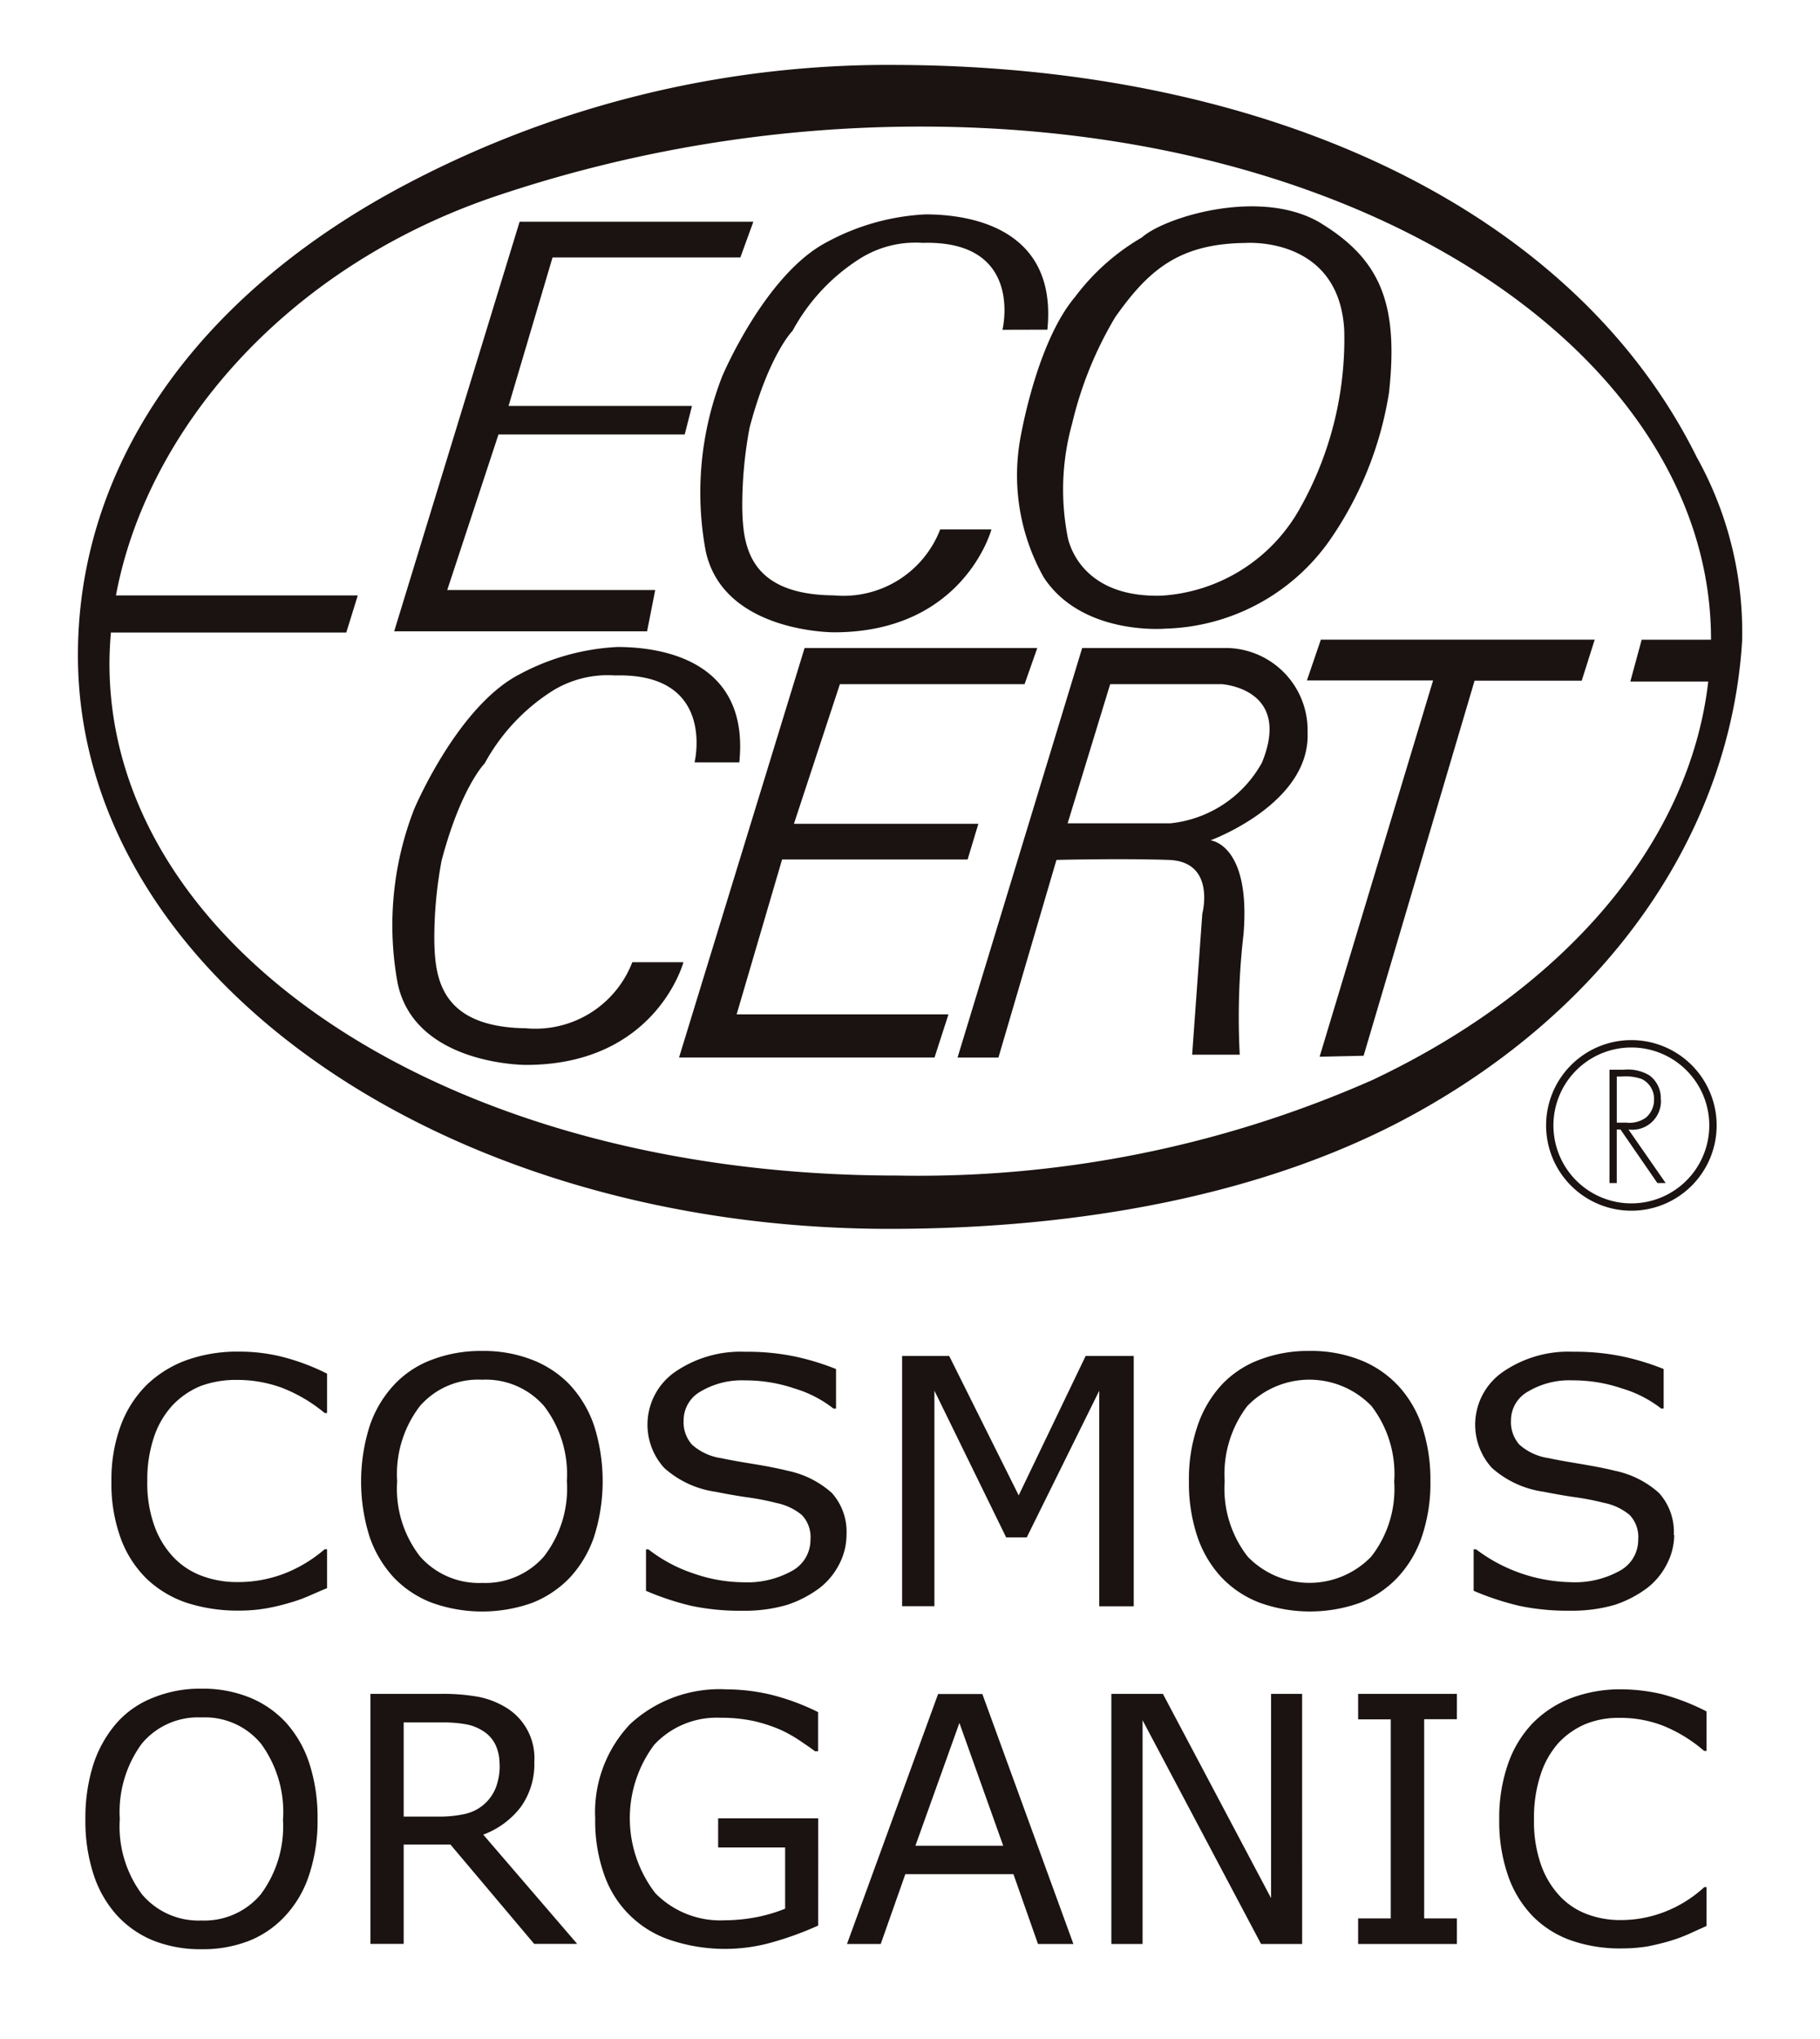 <svg xmlns="http://www.w3.org/2000/svg" xmlns:xlink="http://www.w3.org/1999/xlink" width="75" height="84" viewBox="0 0 75 84">
  <defs>
    <clipPath id="clip-path">
      <rect id="長方形_114" data-name="長方形 114" width="75" height="84" transform="translate(3296 6455)" fill="#fff"/>
    </clipPath>
    <clipPath id="clip-path-2">
      <rect id="長方形_113" data-name="長方形 113" width="68.6" height="77.625" fill="none"/>
    </clipPath>
  </defs>
  <g id="マスクグループ_17" data-name="マスクグループ 17" transform="translate(-3296 -6455)" clip-path="url(#clip-path)">
    <g id="グループ_211" data-name="グループ 211" transform="translate(3299.211 6457.675)">
      <path id="パス_354" data-name="パス 354" d="M29.524,12.068h9.632l-.535,1.472h-7.74l-1.813,6.119h7.559l-.3,1.174H28.653l-2.112,6.41h8.57l-.334,1.7H24.355Z" transform="translate(-11.322 -5.61)" fill="#1a1311"/>
      <g id="グループ_210" data-name="グループ 210">
        <g id="グループ_209" data-name="グループ 209" clip-path="url(#clip-path-2)">
          <path id="パス_355" data-name="パス 355" d="M84.865,11.594c-2.461-1.506-6.461-.268-7.4.573a9.2,9.2,0,0,0-2.753,2.449c-1.628,1.925-2.274,5.931-2.274,5.931a8.577,8.577,0,0,0,.982,5.624c1.589,2.419,5.017,2.112,5.017,2.112A8.557,8.557,0,0,0,85.165,24.7a14.659,14.659,0,0,0,2.485-6.154c.391-3.612-.334-5.446-2.789-6.952m-.827,11.63a7.026,7.026,0,0,1-5.747,3.7c-3.515.106-3.886-2.449-3.886-2.449a10.144,10.144,0,0,1,.19-4.642,15.468,15.468,0,0,1,1.775-4.382c1.359-1.922,2.609-3.028,5.368-3.057,0,0,3.849-.3,4.069,3.581a14.2,14.2,0,0,1-1.769,7.252" transform="translate(-33.62 -5.06)" fill="#1a1311"/>
          <path id="パス_356" data-name="パス 356" d="M51.464,44.889h9.589l-.524,1.488H52.919L51.025,52.13h7.6L58.182,53.6H50.537L48.664,59.98h8.729l-.574,1.777H46.291Z" transform="translate(-21.519 -20.867)" fill="#1a1311"/>
          <path id="パス_357" data-name="パス 357" d="M66.721,16.18C61.631,5.891,49.01.074,33.837,0a42.591,42.591,0,0,0-20.765,5.16C4.644,9.755,0,16.689,0,24.316c0,13.1,14.934,23.633,33.453,23.633,7.81,0,15.558-1.382,21.654-4.753,8.349-4.612,13.021-11.931,13.473-19.485a14.805,14.805,0,0,0-1.858-7.531M53.447,41.771a46.286,46.286,0,0,1-19.686,3.982C15,45.753,1.3,36.234,1.3,24.668c0-.431.023-.855.059-1.286h9.7l.473-1.527H1.567C2.819,15.132,8.442,8.406,17.124,5.439a54.8,54.8,0,0,1,17.619-2.9c18.708,0,32.564,9.62,32.555,21.138H64.441L63.973,25.4h3.211c-.755,6.571-5.8,12.585-13.737,16.368" transform="translate(0 0.001)" fill="#1a1311"/>
          <path id="パス_358" data-name="パス 358" d="M95.215,44.242l-.575,1.681h5.2l-4.676,15.5,1.813-.039,4.573-15.452h4.415l.535-1.69Z" transform="translate(-43.995 -20.566)" fill="#1a1311"/>
          <path id="パス_359" data-name="パス 359" d="M82.161,48.353a3.387,3.387,0,0,0-3.247-3.464H72.872L67.736,61.76h1.685l2.391-8.142s2.668-.067,4.626,0,1.385,2.214,1.385,2.214l-.419,5.81h1.961a29.915,29.915,0,0,1,.157-4.975c.3-3.705-1.362-3.856-1.362-3.856s4.135-1.509,4-4.458m-1.9,1.293A4.883,4.883,0,0,1,76.51,52.11H72.273l1.753-5.733h4.589s2.943.166,1.651,3.268" transform="translate(-31.488 -20.867)" fill="#1a1311"/>
          <path id="パス_360" data-name="パス 360" d="M36.666,49.559s.906-3.693-3.278-3.579a4.329,4.329,0,0,0-2.593.645A8.161,8.161,0,0,0,28.019,49.6s-.979.985-1.777,4.006a17.286,17.286,0,0,0-.3,3.319c.031,1.472.223,3.545,3.774,3.59a4.277,4.277,0,0,0,4.385-2.722h2.107s-1.13,4.232-6.493,4.232c0,0-4.575.015-5.284-3.362a13.178,13.178,0,0,1,.679-7.172s1.777-4.232,4.342-5.557a9.513,9.513,0,0,1,4.034-1.126c2.043,0,5.441.675,5.024,4.753Z" transform="translate(-11.255 -20.829)" fill="#1a1311"/>
          <path id="パス_361" data-name="パス 361" d="M60.375,16.262s.91-3.7-3.289-3.581a4.3,4.3,0,0,0-2.582.648A8.052,8.052,0,0,0,51.728,16.3s-.979.982-1.775,4a17.371,17.371,0,0,0-.3,3.319c.033,1.482.221,3.557,3.777,3.585a4.274,4.274,0,0,0,4.379-2.717h2.112s-1.137,4.238-6.489,4.238c0,0-4.579.021-5.289-3.365a13.171,13.171,0,0,1,.682-7.178s1.777-4.229,4.339-5.545a9.483,9.483,0,0,1,4.041-1.129c2.036,0,5.433.678,5.021,4.749Z" transform="translate(-22.276 -5.351)" fill="#1a1311"/>
          <path id="パス_362" data-name="パス 362" d="M117.779,77.528a1.161,1.161,0,0,0-.468-1,1.726,1.726,0,0,0-1.06-.232h-.585v4.669h.3V78.758h.154l1.521,2.207h.341l-1.534-2.207a1.181,1.181,0,0,0,1.338-1.229m-1.819.946v-1.9h.2a2.007,2.007,0,0,1,.835.106.909.909,0,0,1,.5.846.96.96,0,0,1-.334.741,1.17,1.17,0,0,1-.816.207Zm.6-3.4a3.514,3.514,0,1,0,3.515,3.515,3.514,3.514,0,0,0-3.515-3.515m0,6.726a3.211,3.211,0,1,1,3.211-3.211,3.211,3.211,0,0,1-3.211,3.211" transform="translate(-52.552 -34.901)" fill="#1a1311"/>
          <path id="パス_363" data-name="パス 363" d="M11.466,108.795c-.262.106-.5.213-.716.307a6.417,6.417,0,0,1-.837.3,8.7,8.7,0,0,1-.951.226,6.594,6.594,0,0,1-1.137.093,6.848,6.848,0,0,1-2.116-.313,4.456,4.456,0,0,1-1.663-.985,4.5,4.5,0,0,1-1.08-1.672A6.555,6.555,0,0,1,2.58,104.4a6.436,6.436,0,0,1,.373-2.274,4.6,4.6,0,0,1,1.077-1.7A4.648,4.648,0,0,1,5.683,99.4a6.238,6.238,0,0,1,2.152-.349,7.291,7.291,0,0,1,1.723.2,9.085,9.085,0,0,1,1.908.708v1.621h-.1A6.329,6.329,0,0,0,9.6,100.539a5.351,5.351,0,0,0-1.864-.322,4.2,4.2,0,0,0-1.467.246,3.361,3.361,0,0,0-1.16.787,3.617,3.617,0,0,0-.775,1.319,5.493,5.493,0,0,0-.276,1.825,5.151,5.151,0,0,0,.306,1.873,3.679,3.679,0,0,0,.788,1.271,3.1,3.1,0,0,0,1.185.763,4.091,4.091,0,0,0,1.416.244,5.3,5.3,0,0,0,1.932-.343,5.7,5.7,0,0,0,1.681-1.009h.1Z" transform="translate(-1.199 -46.044)" fill="#1a1311"/>
          <path id="パス_364" data-name="パス 364" d="M30.418,100.4a4.676,4.676,0,0,1,1,1.693,7.571,7.571,0,0,1-.007,4.563,4.69,4.69,0,0,1-.994,1.678,4.343,4.343,0,0,1-1.568,1.048,6.137,6.137,0,0,1-4.116-.007,4.3,4.3,0,0,1-1.575-1.042,4.735,4.735,0,0,1-1-1.687,7.588,7.588,0,0,1,0-4.534,4.66,4.66,0,0,1,1.01-1.714,4.053,4.053,0,0,1,1.568-1.039A5.628,5.628,0,0,1,26.788,99a5.5,5.5,0,0,1,2.074.365A4.315,4.315,0,0,1,30.42,100.4m-.13,3.967a4.616,4.616,0,0,0-.936-3.094,3.182,3.182,0,0,0-2.554-1.088,3.178,3.178,0,0,0-2.567,1.088,4.61,4.61,0,0,0-.936,3.094,4.542,4.542,0,0,0,.951,3.108,3.236,3.236,0,0,0,2.553,1.081,3.211,3.211,0,0,0,2.538-1.081,4.559,4.559,0,0,0,.952-3.108" transform="translate(-10.142 -46.02)" fill="#1a1311"/>
          <path id="パス_365" data-name="パス 365" d="M52.011,106.6a2.647,2.647,0,0,1-.289,1.183,2.916,2.916,0,0,1-.817,1,4.67,4.67,0,0,1-1.347.7,6.274,6.274,0,0,1-1.844.241,9.8,9.8,0,0,1-2.088-.2,11.411,11.411,0,0,1-1.878-.621v-1.708h.1a6.184,6.184,0,0,0,1.881,1,6.3,6.3,0,0,0,2,.355,3.8,3.8,0,0,0,2.06-.482,1.451,1.451,0,0,0,.736-1.271,1.325,1.325,0,0,0-.351-1.015,2.4,2.4,0,0,0-1.06-.5,10.479,10.479,0,0,0-1.171-.229c-.417-.058-.866-.138-1.334-.231a4.005,4.005,0,0,1-2.113-.985,2.646,2.646,0,0,1,.449-3.952,4.768,4.768,0,0,1,2.888-.831,9.632,9.632,0,0,1,2.074.2,10.48,10.48,0,0,1,1.672.512v1.629h-.105a4.845,4.845,0,0,0-1.605-.828,6.294,6.294,0,0,0-2.042-.334,3.324,3.324,0,0,0-1.836.462,1.357,1.357,0,0,0-.692,1.177,1.392,1.392,0,0,0,.344,1.009,2.316,2.316,0,0,0,1.211.558c.312.067.743.145,1.312.237s1.047.187,1.444.286a3.9,3.9,0,0,1,1.8.912,2.4,2.4,0,0,1,.6,1.732" transform="translate(-20.338 -46.041)" fill="#1a1311"/>
          <path id="パス_366" data-name="パス 366" d="M73.014,109.7H71.592v-8.88l-2.987,6.042h-.848L64.8,100.817v8.88H63.469V99.387h1.94l2.864,5.743,2.759-5.743h1.982Z" transform="translate(-29.505 -46.201)" fill="#1a1311"/>
          <path id="パス_367" data-name="パス 367" d="M94.145,100.4a4.632,4.632,0,0,1,1.009,1.693,6.994,6.994,0,0,1,.349,2.274,6.876,6.876,0,0,1-.355,2.289,4.645,4.645,0,0,1-1,1.678,4.266,4.266,0,0,1-1.563,1.048,6.123,6.123,0,0,1-4.111-.007,4.256,4.256,0,0,1-1.576-1.042,4.635,4.635,0,0,1-1-1.687,6.948,6.948,0,0,1-.347-2.28,6.732,6.732,0,0,1,.347-2.254,4.7,4.7,0,0,1,1-1.714,4.085,4.085,0,0,1,1.572-1.039A5.588,5.588,0,0,1,90.518,99a5.5,5.5,0,0,1,2.07.365,4.269,4.269,0,0,1,1.554,1.034m-.13,3.967a4.6,4.6,0,0,0-.936-3.094,3.558,3.558,0,0,0-5.121,0,4.632,4.632,0,0,0-.931,3.094,4.558,4.558,0,0,0,.949,3.108,3.537,3.537,0,0,0,5.09,0,4.525,4.525,0,0,0,.946-3.108" transform="translate(-39.768 -46.021)" fill="#1a1311"/>
          <path id="パス_368" data-name="パス 368" d="M115.745,106.6a2.63,2.63,0,0,1-.292,1.183,2.877,2.877,0,0,1-.816,1,4.64,4.64,0,0,1-1.344.7,6.332,6.332,0,0,1-1.843.241,9.671,9.671,0,0,1-2.085-.2,11.387,11.387,0,0,1-1.885-.621v-1.708h.1a6.677,6.677,0,0,0,3.88,1.353,3.813,3.813,0,0,0,2.066-.482,1.445,1.445,0,0,0,.736-1.271,1.32,1.32,0,0,0-.353-1.015,2.379,2.379,0,0,0-1.06-.5,10.8,10.8,0,0,0-1.166-.229c-.419-.058-.864-.138-1.338-.231a4.028,4.028,0,0,1-2.115-.982,2.642,2.642,0,0,1,.456-3.952,4.749,4.749,0,0,1,2.882-.831,9.646,9.646,0,0,1,2.074.2,10.373,10.373,0,0,1,1.668.512v1.629h-.1a4.891,4.891,0,0,0-1.615-.828,6.251,6.251,0,0,0-2.036-.334,3.329,3.329,0,0,0-1.84.462,1.355,1.355,0,0,0-.7,1.177,1.4,1.4,0,0,0,.346,1.009,2.312,2.312,0,0,0,1.216.558c.3.067.745.144,1.3.237s1.051.187,1.439.286a3.88,3.88,0,0,1,1.8.912,2.4,2.4,0,0,1,.609,1.733" transform="translate(-49.964 -46.043)" fill="#1a1311"/>
          <path id="パス_369" data-name="パス 369" d="M8.843,126.4a4.674,4.674,0,0,1,.965,1.692,7.193,7.193,0,0,1,.334,2.28,7.039,7.039,0,0,1-.339,2.274,4.536,4.536,0,0,1-.962,1.681,4.072,4.072,0,0,1-1.505,1.054,5.234,5.234,0,0,1-1.983.353,5.285,5.285,0,0,1-1.975-.355,4.182,4.182,0,0,1-1.512-1.052,4.649,4.649,0,0,1-.957-1.681,7.086,7.086,0,0,1-.334-2.274,7.273,7.273,0,0,1,.33-2.259,4.931,4.931,0,0,1,.971-1.714,3.905,3.905,0,0,1,1.512-1.036A5.116,5.116,0,0,1,5.354,125a5.15,5.15,0,0,1,1.994.365A4.182,4.182,0,0,1,8.843,126.4m-.122,3.973a4.764,4.764,0,0,0-.905-3.1,2.989,2.989,0,0,0-2.454-1.088,3.01,3.01,0,0,0-2.469,1.088,4.757,4.757,0,0,0-.9,3.094,4.675,4.675,0,0,0,.914,3.106,3.05,3.05,0,0,0,2.452,1.078,3.036,3.036,0,0,0,2.443-1.078,4.69,4.69,0,0,0,.913-3.106" transform="translate(-0.267 -58.107)" fill="#1a1311"/>
          <path id="パス_370" data-name="パス 370" d="M31.044,135.7H29.272l-3.452-4.094H23.894V135.7H22.523V125.4h2.886a8.3,8.3,0,0,1,1.556.12,3.451,3.451,0,0,1,1.124.43,2.429,2.429,0,0,1,1.188,2.254,3.017,3.017,0,0,1-.559,1.858,3.46,3.46,0,0,1-1.545,1.137Zm-3.2-7.4a1.865,1.865,0,0,0-.159-.786,1.367,1.367,0,0,0-.513-.579,1.921,1.921,0,0,0-.7-.28,5.285,5.285,0,0,0-.965-.079H23.894v3.88h1.383a5.043,5.043,0,0,0,1.137-.108,1.777,1.777,0,0,0,1.283-1.1,2.51,2.51,0,0,0,.151-.955" transform="translate(-10.47 -58.293)" fill="#1a1311"/>
          <path id="パス_371" data-name="パス 371" d="M49.017,134.78a13.246,13.246,0,0,1-1.842.675,7.11,7.11,0,0,1-4.147-.046,4.324,4.324,0,0,1-2.809-2.672,6.589,6.589,0,0,1-.389-2.361,5.269,5.269,0,0,1,1.443-3.9,5.422,5.422,0,0,1,3.964-1.427,8.1,8.1,0,0,1,1.8.211,9.469,9.469,0,0,1,1.977.726V127.6h-.126c-.14-.111-.348-.25-.624-.437a5.409,5.409,0,0,0-.8-.449,6.264,6.264,0,0,0-1.08-.355A6.342,6.342,0,0,0,45,126.219a3.515,3.515,0,0,0-2.738,1.112,5.057,5.057,0,0,0,.048,6.118,3.755,3.755,0,0,0,2.862,1.114,7.1,7.1,0,0,0,1.326-.134,6.414,6.414,0,0,0,1.158-.344v-2.522h-2.76v-1.2h4.122Z" transform="translate(-18.513 -58.128)" fill="#1a1311"/>
          <path id="パス_372" data-name="パス 372" d="M68.553,135.708H67.094l-1.012-2.876H61.626l-1.014,2.876h-1.39l3.755-10.3H64.8Zm-2.892-4.048L63.855,126.6l-1.813,5.058Z" transform="translate(-27.53 -58.296)" fill="#1a1311"/>
          <path id="パス_373" data-name="パス 373" d="M87.445,135.705H85.752l-4.883-9.217v9.217H79.583V125.4h2.123l4.458,8.416V125.4h1.28Z" transform="translate(-36.996 -58.294)" fill="#1a1311"/>
          <path id="パス_374" data-name="パス 374" d="M102.655,135.705h-4.07v-1.054h1.344v-8.2H98.585V125.4h4.07v1.045h-1.349v8.206h1.349Z" transform="translate(-45.829 -58.294)" fill="#1a1311"/>
          <path id="パス_375" data-name="パス 375" d="M117.992,134.8c-.247.114-.477.214-.684.31a6.265,6.265,0,0,1-.8.3c-.284.087-.591.16-.922.229a6.74,6.74,0,0,1-1.09.087,6.13,6.13,0,0,1-2.036-.313,4.174,4.174,0,0,1-1.6-.985,4.488,4.488,0,0,1-1.037-1.672,6.784,6.784,0,0,1-.373-2.355,6.709,6.709,0,0,1,.361-2.274,4.588,4.588,0,0,1,1.036-1.7,4.468,4.468,0,0,1,1.591-1.024,5.765,5.765,0,0,1,2.067-.352,7.535,7.535,0,0,1,1.65.2,9.218,9.218,0,0,1,1.838.711v1.627h-.1a6.029,6.029,0,0,0-1.69-1.037,4.855,4.855,0,0,0-1.792-.325,3.62,3.62,0,0,0-1.4.253,3.273,3.273,0,0,0-1.12.78,3.652,3.652,0,0,0-.741,1.319,5.619,5.619,0,0,0-.268,1.829,5.377,5.377,0,0,0,.289,1.873,3.679,3.679,0,0,0,.759,1.271,2.953,2.953,0,0,0,1.129.759,3.87,3.87,0,0,0,1.371.247,5,5,0,0,0,1.85-.344A5.178,5.178,0,0,0,117.9,133.2h.094Z" transform="translate(-50.879 -58.132)" fill="#1a1311"/>
        </g>
      </g>
    </g>
  </g>
</svg>
